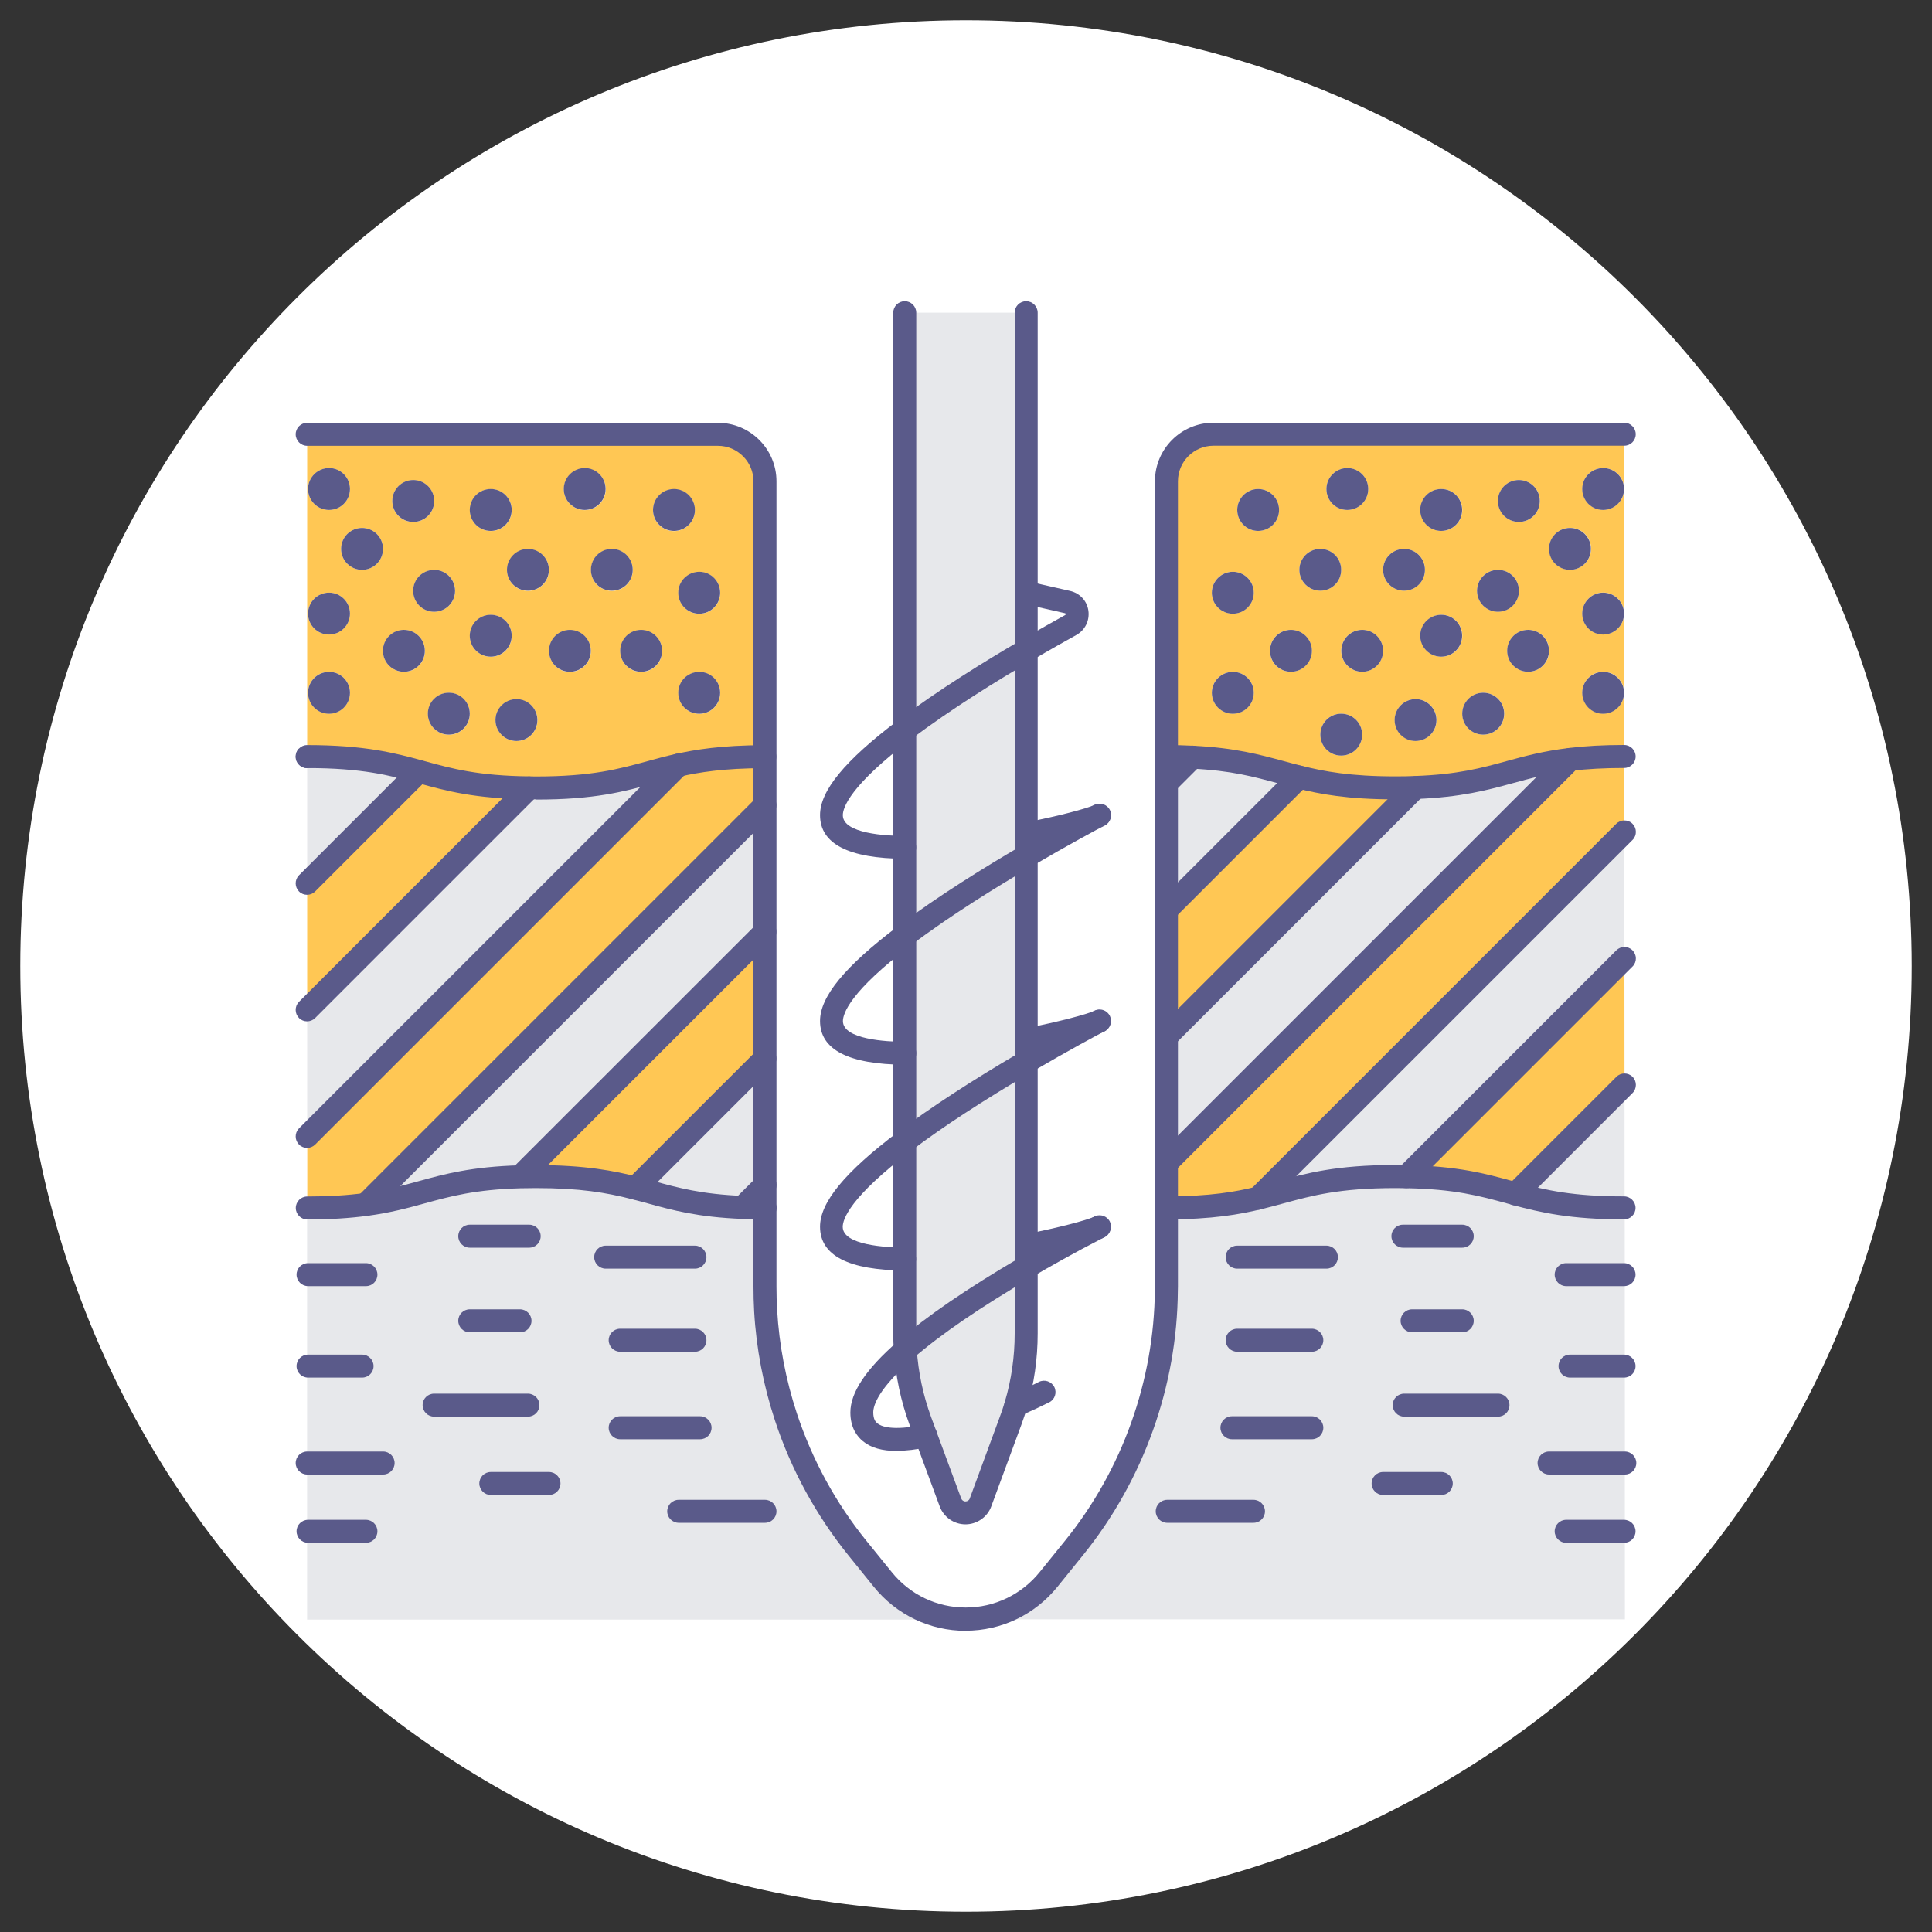 <?xml version="1.0" encoding="UTF-8"?> <!-- Creator: CorelDRAW --> <svg xmlns="http://www.w3.org/2000/svg" xmlns:xlink="http://www.w3.org/1999/xlink" xml:space="preserve" width="20mm" height="20mm" style="shape-rendering:geometricPrecision; text-rendering:geometricPrecision; image-rendering:optimizeQuality; fill-rule:evenodd; clip-rule:evenodd" viewBox="0 0 20 20"><rect x="0" y="0" width="20" height="20" fill="#333333" stroke="none"/> <defs> <style type="text/css"> <![CDATA[ .fil3 {fill:#5A5A8A} .fil1 {fill:#E7E8EB} .fil2 {fill:#FFC754} .fil0 {fill:white} ]]> </style> </defs> <g id="Layer_x0020_1">  <g id="_548733088"> <path id="_542050400" class="fil0" d="M19.79 10c0,-5.407 -4.383,-9.79 -9.79,-9.79 -5.407,0 -9.79,4.383 -9.79,9.79 0,5.407 4.383,9.79 9.79,9.79 5.407,0 9.79,-4.383 9.79,-9.79z"></path> <path id="_542050592" class="fil1" d="M16.82 15.145l0.001 1.618 -6.825 0c0.333,0 0.648,-0.151 0.857,-0.41l0.265 -0.328c0.611,-0.757 0.948,-1.699 0.955,-2.67 0.001,-0.012 0.001,-0.024 0.001,-0.036l0 -0.815 0.001 0c0.439,0 0.716,-0.044 0.95,-0.101 0.398,-0.096 0.674,-0.224 1.419,-0.224 0.039,0 0.077,0.001 0.114,0.001 0.556,0.01 0.834,0.097 1.132,0.178 0.276,0.075 0.571,0.145 1.123,0.145l0.006 -0 0.002 2.641z"></path> <path id="_542050232" class="fil1" d="M16.817 11.231l0.001 1.273 -0.006 0c-0.552,0 -0.847,-0.07 -1.123,-0.145l1.128 -1.128 0.001 0z"></path> <path id="_542050160" class="fil2" d="M16.816 9.922l0.001 1.309 -0.001 0 -1.128 1.128c-0.298,-0.081 -0.576,-0.168 -1.132,-0.178l2.259 -2.259z"></path> <path id="_542049560" class="fil1" d="M16.815 8.613l0.001 1.309 -2.259 2.259c-0.037,-0.001 -0.075,-0.001 -0.114,-0.001 -0.745,0 -1.022,0.128 -1.419,0.224l3.791 -3.791z"></path> <path id="_542049848" class="fil2" d="M16.814 7.832l0.001 0.781 -3.791 3.791c-0.234,0.056 -0.511,0.101 -0.95,0.101l-0.001 -0 0 -0.46 4.182 -4.182c0.154,-0.019 0.335,-0.03 0.557,-0.03l0.002 -0z"></path> <path id="_542049680" class="fil2" d="M12.979 7.171c0,-0.12 -0.097,-0.216 -0.217,-0.216 -0.12,-0 -0.217,0.097 -0.217,0.216 0,0.12 0.097,0.217 0.217,0.217 0.12,-0 0.217,-0.097 0.217,-0.217zm0 -1.036c0,-0.12 -0.097,-0.216 -0.217,-0.216 -0.12,-0 -0.217,0.097 -0.217,0.216 0,0.12 0.097,0.217 0.217,0.217 0.12,-0 0.217,-0.097 0.217,-0.217zm0.262 -0.856c0,-0.12 -0.097,-0.217 -0.217,-0.217 -0.119,0 -0.216,0.097 -0.216,0.217 0,0.12 0.097,0.217 0.216,0.217 0.12,0 0.217,-0.097 0.217,-0.217zm0.339 1.458c0,-0.12 -0.097,-0.217 -0.217,-0.217 -0.12,0 -0.217,0.097 -0.217,0.217 0,0.12 0.097,0.217 0.217,0.217 0.12,-0 0.217,-0.097 0.217,-0.217zm0.304 -0.838c0,-0.12 -0.097,-0.217 -0.216,-0.217 -0.12,0 -0.217,0.097 -0.217,0.217 0,0.12 0.097,0.216 0.217,0.216 0.12,0 0.216,-0.097 0.216,-0.217zm0.217 1.706c0,-0.12 -0.097,-0.217 -0.217,-0.217 -0.12,-0 -0.216,0.097 -0.216,0.217 0,0.12 0.097,0.217 0.216,0.217 0.12,0 0.217,-0.097 0.217,-0.217zm0.063 -2.543c0,-0.12 -0.097,-0.216 -0.217,-0.216 -0.12,-0 -0.216,0.097 -0.216,0.216 0,0.12 0.097,0.217 0.216,0.217 0.12,-0 0.217,-0.097 0.217,-0.217zm0.154 1.675c0,-0.12 -0.097,-0.217 -0.217,-0.217 -0.12,0 -0.217,0.097 -0.217,0.217 0,0.12 0.097,0.217 0.217,0.217 0.12,-0 0.216,-0.097 0.217,-0.217zm0.434 -0.838c0,-0.12 -0.097,-0.217 -0.217,-0.217 -0.12,0 -0.217,0.097 -0.217,0.217 0,0.12 0.097,0.216 0.217,0.216 0.12,0 0.216,-0.097 0.217,-0.217zm0.119 1.554c0,-0.12 -0.097,-0.216 -0.217,-0.216 -0.12,-0 -0.216,0.097 -0.216,0.216 0,0.12 0.097,0.217 0.216,0.217 0.12,-0 0.217,-0.097 0.217,-0.217zm0.267 -0.872c0,-0.12 -0.097,-0.217 -0.217,-0.217 -0.12,0 -0.217,0.097 -0.217,0.217 0,0.12 0.097,0.217 0.217,0.217 0.12,0 0.217,-0.097 0.217,-0.217zm0 -1.302c0,-0.12 -0.097,-0.217 -0.217,-0.217 -0.12,0 -0.217,0.097 -0.217,0.217 0,0.12 0.097,0.217 0.217,0.217 0.12,0 0.217,-0.097 0.217,-0.217zm0.434 2.109c0,-0.12 -0.097,-0.217 -0.217,-0.217 -0.12,0 -0.217,0.097 -0.217,0.217 0,0.12 0.097,0.217 0.217,0.217 0.12,0 0.217,-0.097 0.217,-0.217zm0.152 -1.273c0,-0.12 -0.097,-0.216 -0.217,-0.216 -0.12,-0 -0.217,0.097 -0.217,0.216 0,0.12 0.097,0.217 0.217,0.217 0.12,0 0.217,-0.097 0.217,-0.217zm0.217 -0.929c0,-0.12 -0.097,-0.217 -0.217,-0.217 -0.12,-0 -0.217,0.097 -0.217,0.217 0,0.12 0.097,0.217 0.217,0.217 0.12,0 0.217,-0.097 0.217,-0.217zm0.096 1.551c0,-0.12 -0.097,-0.217 -0.217,-0.217 -0.12,0 -0.217,0.097 -0.217,0.217 0,0.12 0.097,0.217 0.217,0.217 0.12,-0 0.216,-0.097 0.217,-0.217zm0.434 -1.056c0,-0.12 -0.097,-0.217 -0.217,-0.217 -0.12,-0 -0.217,0.097 -0.217,0.217 0,0.12 0.097,0.217 0.217,0.217 0.12,-0 0.217,-0.097 0.217,-0.217zm0.342 1.489c0,-0.12 -0.097,-0.216 -0.217,-0.216 -0.12,-0 -0.216,0.097 -0.216,0.216 0,0.12 0.097,0.217 0.216,0.217 0.12,-0 0.217,-0.097 0.217,-0.217zm0 -0.819c0,-0.12 -0.097,-0.217 -0.217,-0.217 -0.12,0 -0.216,0.097 -0.216,0.217 0,0.12 0.097,0.217 0.216,0.217 0.12,0 0.217,-0.097 0.217,-0.217zm0 -1.29c0,-0.12 -0.097,-0.216 -0.217,-0.216 -0.12,-0 -0.216,0.097 -0.216,0.216 0,0.12 0.097,0.217 0.216,0.217 0.12,-0 0.217,-0.097 0.217,-0.217zm-4.465 2.777c-0.084,-0.004 -0.174,-0.006 -0.274,-0.006l-0.001 -0 0 -1.03 0 -1.31 0 -0.508c0,-0.269 0.218,-0.486 0.487,-0.486l4.252 0 0.002 3.335 -0.002 0c-0.222,0 -0.403,0.011 -0.557,0.03 -0.618,0.074 -0.819,0.262 -1.601,0.291 -0.066,0.002 -0.136,0.004 -0.211,0.004 -0.466,0 -0.749,-0.05 -0.992,-0.112 -0.324,-0.081 -0.579,-0.18 -1.103,-0.206z"></path> <path id="_542050040" class="fil3" d="M16.595 4.845c0.12,0 0.217,0.097 0.217,0.217 0,0.12 -0.097,0.217 -0.217,0.217 -0.12,-0 -0.216,-0.097 -0.216,-0.217 0,-0.12 0.097,-0.216 0.217,-0.217z"></path> <path id="_542049704" class="fil3" d="M16.595 6.135c0.12,0 0.217,0.097 0.217,0.217 0,0.12 -0.097,0.217 -0.217,0.217 -0.12,0 -0.216,-0.097 -0.216,-0.217 0,-0.12 0.097,-0.217 0.217,-0.217z"></path> <path id="_542049656" class="fil3" d="M16.595 6.955c0.12,0 0.217,0.097 0.217,0.217 0,0.12 -0.097,0.217 -0.217,0.217 -0.12,-0 -0.216,-0.097 -0.216,-0.217 0,-0.12 0.097,-0.216 0.217,-0.217z"></path> <path id="_542049992" class="fil3" d="M16.253 5.465c0.12,0 0.216,0.097 0.216,0.217 0,0.12 -0.097,0.217 -0.217,0.217 -0.12,-0 -0.217,-0.097 -0.217,-0.217 0,-0.12 0.097,-0.217 0.217,-0.217z"></path> <path id="_542049536" class="fil1" d="M16.255 7.862l-4.182 4.182 0 -1.311 2.58 -2.58c0.783,-0.029 0.984,-0.217 1.601,-0.291z"></path> <path id="_542049920" class="fil3" d="M15.819 6.52c0.12,0 0.216,0.097 0.216,0.217 0,0.12 -0.097,0.217 -0.216,0.217 -0.12,-0 -0.217,-0.097 -0.217,-0.217 0,-0.12 0.097,-0.217 0.217,-0.217z"></path> <path id="_542049392" class="fil3" d="M15.723 4.969c0.12,0 0.217,0.097 0.217,0.217 0,0.12 -0.097,0.217 -0.217,0.217 -0.12,0 -0.217,-0.097 -0.217,-0.217 0,-0.12 0.097,-0.217 0.217,-0.217z"></path> <path id="_542048984" class="fil3" d="M15.507 5.899c0.12,0 0.217,0.097 0.217,0.217 0,0.12 -0.097,0.217 -0.217,0.217 -0.12,0 -0.217,-0.097 -0.217,-0.217 0,-0.12 0.097,-0.216 0.217,-0.217z"></path> <path id="_542049464" class="fil3" d="M15.354 7.171c0.12,0 0.217,0.097 0.217,0.217 0,0.12 -0.097,0.217 -0.217,0.217 -0.12,0 -0.217,-0.097 -0.217,-0.217 0,-0.12 0.097,-0.217 0.217,-0.217z"></path> <path id="_542048888" class="fil3" d="M14.92 5.062c0.12,0 0.216,0.097 0.216,0.217 0,0.12 -0.097,0.217 -0.217,0.217 -0.12,0 -0.217,-0.097 -0.217,-0.217 0,-0.12 0.097,-0.217 0.217,-0.217z"></path> <path id="_542049296" class="fil3" d="M14.92 6.364c0.12,0 0.216,0.097 0.216,0.217 0,0.12 -0.097,0.217 -0.217,0.217 -0.12,0 -0.217,-0.097 -0.217,-0.217 0,-0.12 0.097,-0.217 0.217,-0.217z"></path> <path id="_542049152" class="fil3" d="M14.653 7.237c0.12,0 0.217,0.097 0.217,0.217 0,0.12 -0.097,0.217 -0.217,0.217 -0.12,-0 -0.216,-0.097 -0.216,-0.217 0,-0.12 0.097,-0.216 0.217,-0.217z"></path> <path id="_542049416" class="fil3" d="M14.535 5.682c0.12,0 0.216,0.097 0.216,0.217 0,0.12 -0.097,0.216 -0.216,0.216 -0.12,0 -0.217,-0.097 -0.217,-0.216 0,-0.12 0.097,-0.217 0.217,-0.217z"></path> <path id="_542049056" class="fil2" d="M14.653 8.153l-2.58 2.58 0 -1.31 1.378 -1.378 0 -0.001c0.243,0.061 0.526,0.112 0.992,0.112 0.075,0 0.145,-0.001 0.211,-0.004z"></path> <path id="_542048960" class="fil3" d="M14.102 6.52c0.12,0 0.216,0.097 0.216,0.217 0,0.12 -0.097,0.217 -0.216,0.217 -0.12,-0 -0.217,-0.097 -0.217,-0.217 0,-0.12 0.097,-0.217 0.217,-0.217z"></path> <path id="_542049248" class="fil3" d="M13.947 4.845c0.12,0 0.217,0.097 0.217,0.217 0,0.12 -0.097,0.217 -0.217,0.217 -0.12,-0 -0.216,-0.097 -0.216,-0.217 0,-0.12 0.097,-0.216 0.216,-0.217z"></path> <path id="_542048456" class="fil3" d="M13.884 7.388c0.12,0 0.217,0.097 0.217,0.217 0,0.12 -0.097,0.217 -0.217,0.217 -0.12,0 -0.216,-0.097 -0.216,-0.217 0,-0.12 0.097,-0.217 0.216,-0.217z"></path> <path id="_542048264" class="fil3" d="M13.668 5.682c0.12,0 0.216,0.097 0.216,0.217 0,0.12 -0.097,0.216 -0.216,0.216 -0.12,0 -0.217,-0.097 -0.217,-0.216 0,-0.12 0.097,-0.217 0.217,-0.217z"></path> <path id="_542048216" class="fil3" d="M13.364 6.52c0.12,0 0.217,0.097 0.217,0.217 0,0.12 -0.097,0.217 -0.217,0.217 -0.12,-0 -0.217,-0.097 -0.217,-0.217 0,-0.12 0.097,-0.217 0.217,-0.217z"></path> <path id="_542048480" class="fil1" d="M13.451 8.045l0 0.001 -1.378 1.378 0 -1.311 0.274 -0.274c0.525,0.026 0.78,0.126 1.103,0.206z"></path> <path id="_542048096" class="fil3" d="M13.024 5.062c0.12,0 0.217,0.097 0.217,0.217 0,0.12 -0.097,0.217 -0.217,0.217 -0.119,0 -0.216,-0.097 -0.216,-0.217 0,-0.12 0.097,-0.217 0.216,-0.217z"></path> <path id="_542048024" class="fil3" d="M12.762 5.919c0.12,0 0.217,0.097 0.217,0.217 0,0.12 -0.097,0.217 -0.217,0.217 -0.12,-0 -0.217,-0.097 -0.217,-0.217 0,-0.12 0.097,-0.216 0.217,-0.217z"></path> <path id="_542048360" class="fil3" d="M12.762 6.955c0.12,0 0.217,0.097 0.217,0.217 0,0.12 -0.097,0.217 -0.217,0.217 -0.12,-0 -0.217,-0.097 -0.217,-0.217 0,-0.12 0.097,-0.216 0.217,-0.217z"></path> <path id="_542048552" class="fil1" d="M10.518 14.546c-0.017,0.055 -0.035,0.11 -0.055,0.165l-0.31 0.841c-0.024,0.066 -0.087,0.109 -0.157,0.109 -0.069,0 -0.132,-0.043 -0.156,-0.109l-0.254 -0.687 -0.057 -0.154c-0.087,-0.237 -0.14,-0.485 -0.155,-0.737 0.349,-0.304 0.841,-0.617 1.251,-0.857l0 0.687c0,0.251 -0.036,0.501 -0.107,0.742z"></path> <path id="_542048624" class="fil1" d="M10.624 12.895l0 0.222c-0.41,0.24 -0.902,0.552 -1.251,0.857 -0.004,-0.056 -0.006,-0.113 -0.006,-0.17l0 -0.771 0 -1.219c0.39,-0.295 0.866,-0.591 1.257,-0.821l0 1.901z"></path> <path id="_542048144" class="fil1" d="M10.624 10.765l0 0.229c-0.392,0.23 -0.867,0.526 -1.257,0.821l0 -0.911 0 -1.219c0.39,-0.295 0.866,-0.591 1.257,-0.821l0 1.902z"></path> <path id="_542048072" class="fil1" d="M10.624 8.634l0 0.23c-0.392,0.229 -0.867,0.525 -1.257,0.821l0 -0.912 0 -1.219c0.39,-0.295 0.866,-0.592 1.257,-0.821l0 1.901z"></path> <path id="_542047928" class="fil1" d="M10.624 6.135l0 0.597c-0.392,0.229 -0.867,0.525 -1.257,0.821l0 -4.316 1.149 0 0.108 0 0 2.898z"></path> <path id="_542047352" class="fil1" d="M6.575 12.3c0.316,0.082 0.577,0.179 1.111,0.2 0.072,0.003 0.149,0.005 0.231,0.005l0.001 -0 0 0.815c0,0.084 0.002,0.168 0.007,0.252 0.022,0.376 0.093,0.746 0.21,1.1 0.161,0.488 0.411,0.948 0.738,1.355l0.265 0.328c0.209,0.259 0.524,0.411 0.857,0.411l-6.816 -0 0 -1.618 0 -2.641c0.247,0 0.443,-0.014 0.608,-0.037 0.589,-0.08 0.797,-0.264 1.595,-0.286 0.052,-0.001 0.107,-0.002 0.165,-0.002 0.488,0 0.775,0.055 1.027,0.12z"></path> <path id="_542047880" class="fil1" d="M7.919 10.957l0 1.311 -0.233 0.232c-0.534,-0.021 -0.794,-0.118 -1.111,-0.2l1.343 -1.343z"></path> <path id="_542047832" class="fil2" d="M7.919 9.647l0 1.31 -1.343 1.343c-0.252,-0.065 -0.539,-0.12 -1.027,-0.12 -0.058,0 -0.113,0.001 -0.165,0.002l2.535 -2.535z"></path> <path id="_542047472" class="fil1" d="M7.919 8.336l0 1.311 -2.535 2.534c-0.798,0.023 -1.006,0.207 -1.595,0.286l4.131 -4.131z"></path> <path id="_542047376" class="fil2" d="M7.919 7.832l0 0.504 -4.13 4.131c-0.166,0.023 -0.361,0.037 -0.608,0.037l0 -0.74 3.845 -3.845c0.222,-0.049 0.489,-0.087 0.892,-0.087l0.001 -0z"></path> <path id="_542047808" class="fil2" d="M3.623 7.171c0,-0.12 -0.097,-0.216 -0.217,-0.216 -0.12,-0 -0.217,0.097 -0.217,0.216 0,0.12 0.097,0.217 0.217,0.217 0.12,-0 0.217,-0.097 0.217,-0.217zm0 -0.819c0,-0.12 -0.097,-0.217 -0.217,-0.217 -0.12,0 -0.217,0.097 -0.217,0.217 0,0.12 0.097,0.217 0.217,0.217 0.12,0 0.217,-0.097 0.217,-0.217zm0 -1.29c0,-0.12 -0.097,-0.216 -0.217,-0.216 -0.12,-0 -0.217,0.097 -0.217,0.216 0,0.12 0.097,0.217 0.217,0.217 0.12,-0 0.217,-0.097 0.217,-0.217zm0.342 0.62c0,-0.12 -0.097,-0.217 -0.217,-0.217 -0.12,-0 -0.217,0.097 -0.217,0.217 0,0.12 0.097,0.217 0.217,0.217 0.12,-0 0.217,-0.097 0.217,-0.217zm0.434 1.056c0,-0.12 -0.097,-0.217 -0.217,-0.217 -0.12,0 -0.217,0.097 -0.217,0.217 0,0.12 0.097,0.217 0.217,0.217 0.12,-0 0.217,-0.097 0.217,-0.217zm0.096 -1.551c0,-0.12 -0.097,-0.217 -0.217,-0.217 -0.12,-0 -0.217,0.097 -0.217,0.217 0,0.12 0.097,0.217 0.217,0.217 0.12,0 0.217,-0.097 0.217,-0.217zm0.217 0.929c0,-0.12 -0.097,-0.216 -0.217,-0.216 -0.12,-0 -0.217,0.097 -0.217,0.216 0,0.12 0.097,0.217 0.217,0.217 0.12,0 0.217,-0.097 0.217,-0.217zm0.152 1.273c0,-0.12 -0.097,-0.217 -0.217,-0.217 -0.12,0 -0.217,0.097 -0.217,0.217 0,0.12 0.097,0.217 0.217,0.217 0.12,0 0.217,-0.097 0.217,-0.217zm0.434 -0.807c0,-0.12 -0.097,-0.217 -0.217,-0.217 -0.12,0 -0.217,0.097 -0.217,0.217 0,0.12 0.097,0.217 0.217,0.217 0.12,0 0.217,-0.097 0.217,-0.217zm0 -1.302c0,-0.12 -0.097,-0.217 -0.217,-0.217 -0.12,0 -0.217,0.097 -0.217,0.217 0,0.12 0.097,0.217 0.217,0.217 0.12,0 0.217,-0.097 0.217,-0.217zm0.266 2.175c0,-0.12 -0.097,-0.216 -0.217,-0.216 -0.12,-0 -0.217,0.097 -0.217,0.216 0,0.12 0.097,0.217 0.217,0.217 0.119,-0 0.217,-0.097 0.217,-0.217zm0.119 -1.554c0,-0.12 -0.097,-0.217 -0.217,-0.217 -0.12,0 -0.217,0.097 -0.217,0.217 0,0.12 0.097,0.216 0.217,0.216 0.12,0 0.217,-0.097 0.217,-0.217zm0.434 0.838c0,-0.12 -0.097,-0.217 -0.217,-0.217 -0.12,0 -0.216,0.097 -0.216,0.217 0,0.12 0.097,0.217 0.216,0.217 0.12,-0 0.217,-0.097 0.217,-0.217zm0.154 -1.675c0,-0.12 -0.097,-0.216 -0.217,-0.216 -0.12,-0 -0.217,0.097 -0.217,0.216 0,0.12 0.097,0.217 0.217,0.217 0.12,-0 0.216,-0.097 0.217,-0.217zm0.28 0.837c0,-0.12 -0.097,-0.217 -0.217,-0.217 -0.12,0 -0.216,0.097 -0.216,0.217 0,0.12 0.097,0.216 0.216,0.216 0.12,0 0.217,-0.097 0.217,-0.217zm0.304 0.838c0,-0.12 -0.097,-0.217 -0.217,-0.217 -0.12,0 -0.217,0.097 -0.217,0.217 0,0.12 0.097,0.217 0.217,0.217 0.12,-0 0.217,-0.097 0.217,-0.217zm0.339 -1.458c0,-0.12 -0.097,-0.217 -0.217,-0.217 -0.12,0 -0.217,0.097 -0.217,0.217 0,0.12 0.097,0.217 0.217,0.217 0.12,0 0.217,-0.097 0.217,-0.217zm0.262 1.892c0,-0.12 -0.097,-0.216 -0.217,-0.216 -0.12,-0 -0.217,0.097 -0.217,0.216 0,0.12 0.097,0.217 0.217,0.217 0.12,-0 0.217,-0.097 0.217,-0.217zm0 -1.036c0,-0.12 -0.097,-0.216 -0.217,-0.216 -0.12,-0 -0.217,0.097 -0.217,0.216 0,0.12 0.097,0.217 0.217,0.217 0.12,-0 0.217,-0.097 0.217,-0.217zm0.463 0.89l0 0.806 -0.001 0c-0.404,0 -0.67,0.038 -0.892,0.087 -0.43,0.096 -0.696,0.237 -1.477,0.237 -0.024,0 -0.048,0 -0.071,-0.001 -0.563,-0.006 -0.847,-0.089 -1.141,-0.17 -0.287,-0.078 -0.583,-0.154 -1.156,-0.154 -0.001,-0 -0.001,0 -0.001,0l0 -3.335 4.252 0c0.269,0 0.487,0.218 0.487,0.486l0 0.732 0 1.311z"></path> <path id="_542047592" class="fil3" d="M7.239 5.919c0.12,0 0.216,0.097 0.216,0.217 0,0.12 -0.097,0.217 -0.217,0.217 -0.12,-0 -0.217,-0.097 -0.217,-0.217 0,-0.12 0.097,-0.216 0.217,-0.217z"></path> <path id="_542047448" class="fil3" d="M7.239 6.955c0.12,0 0.216,0.097 0.216,0.217 0,0.12 -0.097,0.217 -0.217,0.217 -0.12,-0 -0.217,-0.097 -0.217,-0.217 0,-0.12 0.097,-0.216 0.217,-0.217z"></path> <path id="_542047736" class="fil3" d="M6.977 5.062c0.12,0 0.217,0.097 0.217,0.217 0,0.12 -0.097,0.217 -0.217,0.217 -0.12,0 -0.217,-0.097 -0.217,-0.217 0,-0.12 0.097,-0.217 0.217,-0.217z"></path> <path id="_542046992" class="fil1" d="M7.025 7.919l-3.845 3.845 0 -1.311 2.298 -2.298c0.023,0.001 0.046,0.001 0.071,0.001 0.781,0 1.047,-0.141 1.477,-0.237z"></path> <path id="_542046728" class="fil3" d="M6.637 6.52c0.12,0 0.217,0.097 0.217,0.217 0,0.12 -0.097,0.217 -0.217,0.217 -0.12,-0 -0.217,-0.097 -0.217,-0.217 0,-0.12 0.097,-0.217 0.217,-0.217z"></path> <path id="_542046656" class="fil3" d="M6.333 5.682c0.12,0 0.217,0.097 0.217,0.217 0,0.12 -0.097,0.216 -0.217,0.216 -0.12,0 -0.216,-0.097 -0.216,-0.216 0,-0.12 0.097,-0.217 0.216,-0.217z"></path> <path id="_542046824" class="fil3" d="M6.053 4.845c0.12,0 0.216,0.097 0.216,0.217 0,0.12 -0.097,0.217 -0.216,0.217 -0.12,-0 -0.217,-0.097 -0.217,-0.217 0,-0.12 0.097,-0.216 0.217,-0.217z"></path> <path id="_542046920" class="fil3" d="M5.899 6.52c0.12,0 0.217,0.097 0.217,0.217 0,0.12 -0.097,0.217 -0.217,0.217 -0.12,-0 -0.216,-0.097 -0.216,-0.217 0,-0.12 0.097,-0.217 0.217,-0.217z"></path> <path id="_542046536" class="fil3" d="M5.465 5.682c0.12,0 0.217,0.097 0.217,0.217 0,0.12 -0.097,0.216 -0.217,0.216 -0.12,0 -0.217,-0.097 -0.217,-0.216 0,-0.12 0.097,-0.217 0.217,-0.217z"></path> <path id="_542046800" class="fil3" d="M5.347 7.237c0.119,0 0.216,0.097 0.216,0.217 0,0.12 -0.097,0.217 -0.217,0.217 -0.12,-0 -0.217,-0.097 -0.217,-0.217 0,-0.12 0.097,-0.216 0.217,-0.217z"></path> <path id="_542047136" class="fil2" d="M5.478 8.156l-2.298 2.298 0 -1.31 1.157 -1.157 0 -0.001c0.294,0.081 0.578,0.164 1.141,0.17z"></path> <path id="_542047088" class="fil3" d="M5.08 5.062c0.12,0 0.217,0.097 0.217,0.217 0,0.12 -0.097,0.217 -0.217,0.217 -0.12,0 -0.217,-0.097 -0.217,-0.217 0,-0.12 0.097,-0.217 0.217,-0.217z"></path> <path id="_542046488" class="fil3" d="M5.08 6.364c0.12,0 0.217,0.097 0.217,0.217 0,0.12 -0.097,0.217 -0.217,0.217 -0.12,0 -0.217,-0.097 -0.217,-0.217 0,-0.12 0.097,-0.217 0.217,-0.217z"></path> <path id="_542047064" class="fil3" d="M4.647 7.171c0.12,0 0.216,0.097 0.216,0.217 0,0.12 -0.097,0.217 -0.217,0.217 -0.12,0 -0.217,-0.097 -0.217,-0.217 0,-0.12 0.097,-0.217 0.217,-0.217z"></path> <path id="_542045960" class="fil3" d="M4.494 5.899c0.12,0 0.217,0.097 0.217,0.217 0,0.12 -0.097,0.217 -0.217,0.217 -0.12,0 -0.217,-0.097 -0.217,-0.217 0,-0.12 0.097,-0.216 0.217,-0.217z"></path> <path id="_542045912" class="fil3" d="M4.278 4.969c0.12,0 0.217,0.097 0.217,0.217 0,0.12 -0.097,0.217 -0.217,0.217 -0.12,0 -0.217,-0.097 -0.217,-0.217 0,-0.12 0.097,-0.217 0.217,-0.217z"></path> <path id="_542045792" class="fil3" d="M4.181 6.52c0.12,0 0.217,0.097 0.217,0.217 0,0.12 -0.097,0.217 -0.217,0.217 -0.12,-0 -0.217,-0.097 -0.217,-0.217 0,-0.12 0.097,-0.217 0.217,-0.217z"></path> <path id="_542045720" class="fil1" d="M4.337 7.986l0 0.001 -1.157 1.157 0 -1.311 0.001 -0.001c0.573,0 0.869,0.077 1.156,0.154z"></path> <path id="_542046344" class="fil3" d="M3.748 5.465c0.12,0 0.217,0.097 0.217,0.217 0,0.12 -0.097,0.217 -0.217,0.217 -0.12,-0 -0.217,-0.097 -0.217,-0.217 0,-0.12 0.097,-0.217 0.217,-0.217z"></path> <path id="_542045648" class="fil3" d="M3.406 4.845c0.12,0 0.217,0.097 0.217,0.217 0,0.12 -0.097,0.217 -0.217,0.217 -0.12,-0 -0.217,-0.097 -0.217,-0.217 0,-0.12 0.097,-0.216 0.217,-0.217z"></path> <path id="_542045984" class="fil3" d="M3.406 6.135c0.12,0 0.217,0.097 0.217,0.217 0,0.12 -0.097,0.217 -0.217,0.217 -0.12,0 -0.217,-0.097 -0.217,-0.217 0,-0.12 0.097,-0.217 0.217,-0.217z"></path> <path id="_542046128" class="fil3" d="M3.406 6.955c0.12,0 0.217,0.097 0.217,0.217 0,0.12 -0.097,0.217 -0.217,0.217 -0.12,-0 -0.217,-0.097 -0.217,-0.217 0,-0.12 0.097,-0.216 0.217,-0.217z"></path> <path id="_542045696" class="fil3" d="M9.995 15.78c-0.12,0 -0.227,-0.075 -0.268,-0.188l-0.311 -0.841c-0.091,-0.247 -0.145,-0.506 -0.163,-0.77 -0.004,-0.056 -0.006,-0.115 -0.006,-0.177l0 -10.567c0,-0.066 0.053,-0.119 0.119,-0.119 0.065,-0 0.119,0.053 0.119,0.119l0 10.567c0,0.057 0.002,0.11 0.005,0.161 0.016,0.242 0.066,0.479 0.149,0.705l0.311 0.841c0.007,0.019 0.024,0.032 0.044,0.032 0.02,-0 0.039,-0.012 0.045,-0.031l0.31 -0.842c0.02,-0.052 0.037,-0.105 0.053,-0.158 0.068,-0.23 0.102,-0.468 0.102,-0.708l0 -10.567c0,-0.066 0.053,-0.119 0.119,-0.119 0.065,-0 0.119,0.053 0.119,0.119l0 10.567c0,0.262 -0.037,0.523 -0.112,0.775 -0.018,0.058 -0.037,0.116 -0.058,0.173l-0.31 0.841c-0.04,0.111 -0.148,0.187 -0.268,0.187z"></path> <path id="_542046320" class="fil3" d="M10.624 8.752c-0.056,0 -0.106,-0.04 -0.116,-0.096 -0.012,-0.064 0.03,-0.127 0.094,-0.139 0.364,-0.07 0.645,-0.147 0.726,-0.183 0.06,-0.027 0.13,-0 0.157,0.06 0.027,0.06 0,0.13 -0.06,0.157 -0.113,0.05 -0.432,0.133 -0.778,0.199 -0.008,0.001 -0.015,0.002 -0.022,0.002z"></path> <path id="_542045432" class="fil3" d="M9.367 8.89c0,0 -0.001,0 -0.001,0 -0.582,-0.003 -0.877,-0.155 -0.877,-0.452 0,-0.253 0.256,-0.564 0.806,-0.98 0.415,-0.314 0.919,-0.624 1.269,-0.828 0.2,-0.117 0.363,-0.208 0.464,-0.264 0.003,-0.002 0.005,-0.006 0.005,-0.011 -0.001,-0.003 -0.004,-0.006 -0.008,-0.007l-0.427 -0.097c-0.064,-0.014 -0.104,-0.078 -0.09,-0.142 0.014,-0.064 0.078,-0.104 0.142,-0.089l0.427 0.097c0.101,0.023 0.176,0.103 0.19,0.205 0.014,0.103 -0.035,0.201 -0.124,0.251 -0.101,0.056 -0.262,0.146 -0.46,0.262 -0.345,0.201 -0.84,0.506 -1.245,0.813 -0.643,0.486 -0.713,0.715 -0.713,0.791 0,0.191 0.449,0.214 0.641,0.215 0.066,0 0.119,0.054 0.118,0.119 -0.001,0.065 -0.053,0.118 -0.119,0.118z"></path> <path id="_542045360" class="fil3" d="M10.624 10.883c-0.056,0 -0.106,-0.039 -0.116,-0.096 -0.012,-0.064 0.029,-0.127 0.094,-0.139 0.367,-0.072 0.647,-0.148 0.725,-0.183 0.06,-0.027 0.13,-0.001 0.157,0.059 0.027,0.06 0.001,0.13 -0.059,0.157 -0.111,0.051 -0.424,0.131 -0.778,0.2 -0.008,0.002 -0.015,0.002 -0.022,0.002z"></path> <path id="_542045192" class="fil3" d="M9.367 11.022c0,0 -0.001,0 -0.001,0 -0.583,-0.004 -0.877,-0.156 -0.877,-0.453 0,-0.252 0.256,-0.564 0.806,-0.98 0.415,-0.314 0.919,-0.624 1.269,-0.828 0.441,-0.259 0.754,-0.422 0.757,-0.424l0.01 -0.005c0.059,-0.029 0.13,-0.005 0.159,0.054 0.029,0.059 0.005,0.13 -0.053,0.159l-0.008 0.004c-0.061,0.031 -0.367,0.195 -0.745,0.417 -0.345,0.202 -0.84,0.506 -1.245,0.813 -0.643,0.486 -0.713,0.715 -0.713,0.791 0,0.19 0.449,0.214 0.641,0.215 0.066,0 0.119,0.054 0.118,0.119 -0.001,0.065 -0.053,0.118 -0.119,0.118z"></path> <path id="_542045600" class="fil3" d="M10.624 13.014c-0.056,0 -0.106,-0.039 -0.116,-0.096 -0.012,-0.064 0.03,-0.127 0.094,-0.139 0.365,-0.071 0.645,-0.147 0.725,-0.183 0.06,-0.027 0.13,-0.001 0.157,0.059 0.027,0.06 0.001,0.13 -0.059,0.157 -0.112,0.051 -0.432,0.133 -0.778,0.2 -0.008,0.001 -0.015,0.002 -0.022,0.002z"></path> <path id="_542045456" class="fil3" d="M9.367 13.152c0,0 -0.001,0 -0.001,0 -0.582,-0.003 -0.877,-0.155 -0.877,-0.453 0,-0.253 0.256,-0.564 0.806,-0.98 0.332,-0.25 0.758,-0.529 1.269,-0.828 0.377,-0.222 0.674,-0.38 0.756,-0.423 0.002,-0.001 0.004,-0.002 0.006,-0.003 0.051,-0.029 0.116,-0.015 0.152,0.033 0.039,0.052 0.028,0.127 -0.024,0.166 -0.008,0.006 -0.018,0.012 -0.029,0.016 -0.066,0.035 -0.368,0.196 -0.743,0.416 -0.502,0.295 -0.922,0.568 -1.245,0.813 -0.643,0.486 -0.713,0.715 -0.713,0.791 0,0.191 0.449,0.214 0.641,0.215 0.066,0 0.119,0.054 0.118,0.119 -0.001,0.065 -0.053,0.118 -0.119,0.118z"></path> <path id="_542045144" class="fil3" d="M10.516 14.665c-0.065,0 -0.119,-0.053 -0.119,-0.119 0,-0.048 0.028,-0.088 0.068,-0.107 0.002,-0.001 0.003,-0.002 0.005,-0.002l0 0c0.126,-0.054 0.23,-0.103 0.284,-0.131 0.058,-0.03 0.13,-0.006 0.16,0.052 0.029,0.059 0.006,0.13 -0.053,0.159 -0.057,0.029 -0.164,0.08 -0.294,0.136 -0.016,0.007 -0.033,0.011 -0.051,0.011z"></path> <path id="_542045048" class="fil3" d="M9.283 15.02c-0.152,0 -0.268,-0.033 -0.349,-0.1 -0.06,-0.048 -0.131,-0.139 -0.131,-0.298 0,-0.206 0.16,-0.447 0.489,-0.734 0.001,-0.001 0.002,-0.002 0.003,-0.003 0.295,-0.258 0.723,-0.55 1.269,-0.87 0.17,-0.1 0.439,-0.252 0.75,-0.413l0.007 -0.004c0.002,-0.001 0.004,-0.002 0.005,-0.003 0.051,-0.028 0.116,-0.015 0.152,0.033 0.039,0.052 0.028,0.127 -0.024,0.166 -0.008,0.006 -0.018,0.012 -0.029,0.017l-0.003 0.002c-0.307,0.158 -0.571,0.308 -0.739,0.407 -0.533,0.311 -0.947,0.595 -1.231,0.842 -0.001,0.001 -0.002,0.002 -0.002,0.002 -0.356,0.311 -0.41,0.483 -0.41,0.557 0,0.071 0.024,0.099 0.043,0.114 0.033,0.027 0.146,0.083 0.478,0.013 0.065,-0.013 0.127,0.028 0.141,0.092 0.013,0.064 -0.028,0.127 -0.092,0.14 -0.123,0.026 -0.232,0.039 -0.326,0.039z"></path> <path id="_542045096" class="fil3" d="M9.996 16.882c-0.37,0 -0.716,-0.166 -0.95,-0.455l-0.265 -0.328c-0.335,-0.417 -0.591,-0.885 -0.758,-1.392 -0.121,-0.366 -0.194,-0.747 -0.216,-1.13 -0.005,-0.086 -0.007,-0.173 -0.007,-0.259l0 -8.335c0,-0.203 -0.166,-0.368 -0.368,-0.368l-4.252 -0c-0.065,0 -0.119,-0.053 -0.119,-0.119 0,-0.066 0.053,-0.119 0.119,-0.119l4.252 0c0.334,0 0.606,0.272 0.606,0.605l0 8.335c0,0.081 0.002,0.164 0.007,0.245 0.021,0.363 0.09,0.723 0.204,1.069 0.159,0.48 0.4,0.923 0.718,1.317l0.265 0.327c0.188,0.233 0.467,0.366 0.765,0.366 0.298,0 0.577,-0.134 0.765,-0.366l0.265 -0.328c0.592,-0.733 0.921,-1.655 0.928,-2.596 0.001,-0.015 0.001,-0.025 0.001,-0.035l0 -8.335c0,-0.334 0.272,-0.605 0.606,-0.605l4.252 0c0.065,0 0.119,0.053 0.119,0.119 0,0.066 -0.053,0.119 -0.119,0.119l-4.252 -0c-0.203,0 -0.368,0.165 -0.368,0.368l0 8.335c0,0.014 0,0.029 -0.001,0.043 -0.007,0.989 -0.355,1.963 -0.981,2.738l-0.265 0.328c-0.234,0.289 -0.58,0.455 -0.95,0.455z"></path> <path id="_542044952" class="fil3" d="M14.443 8.275c-0.495,0 -0.783,-0.055 -1.021,-0.115 -0.067,-0.017 -0.131,-0.034 -0.195,-0.052 -0.247,-0.067 -0.48,-0.131 -0.885,-0.151 -0.085,-0.004 -0.175,-0.006 -0.268,-0.006 -0.065,0 -0.119,-0.053 -0.119,-0.119 0,-0.066 0.053,-0.119 0.119,-0.119 0.096,0 0.191,0.002 0.28,0.007 0.431,0.021 0.688,0.092 0.936,0.159 0.063,0.017 0.125,0.034 0.191,0.05 0.224,0.056 0.495,0.108 0.964,0.108 0.073,-0 0.142,-0.001 0.206,-0.004 0.441,-0.016 0.686,-0.083 0.945,-0.154 0.186,-0.051 0.379,-0.104 0.646,-0.136 0.17,-0.021 0.357,-0.031 0.571,-0.031 0.065,0 0.119,0.053 0.119,0.119 0,0.065 -0.053,0.119 -0.119,0.119 -0.205,0 -0.382,0.01 -0.543,0.029 -0.25,0.03 -0.425,0.078 -0.612,0.129 -0.26,0.071 -0.53,0.145 -0.999,0.163 -0.067,0.002 -0.139,0.004 -0.215,0.004z"></path> <path id="_542045000" class="fil3" d="M5.548 8.275c-0.025,0 -0.049,0 -0.074,-0.001 -0.559,-0.006 -0.856,-0.087 -1.142,-0.166l-0.027 -0.007c-0.272,-0.074 -0.554,-0.15 -1.124,-0.15 -0.065,0 -0.119,-0.053 -0.119,-0.119 0,-0.066 0.052,-0.119 0.117,-0.119 0.603,0 0.914,0.084 1.188,0.158l0.029 0.008c0.284,0.078 0.553,0.152 1.083,0.158 0.024,0.001 0.046,0 0.07,0.001 0.576,-0 0.856,-0.077 1.152,-0.158 0.094,-0.026 0.192,-0.053 0.298,-0.076 0.19,-0.042 0.465,-0.09 0.918,-0.09 0.065,0 0.119,0.053 0.119,0.119 0,0.065 -0.053,0.119 -0.119,0.119 -0.43,0 -0.689,0.045 -0.867,0.085 -0.101,0.022 -0.192,0.047 -0.287,0.074 -0.298,0.082 -0.608,0.167 -1.215,0.166z"></path> <path id="_542045576" class="fil3" d="M16.812 12.623c-0.555,0 -0.863,-0.071 -1.154,-0.149l-0.06 -0.017c-0.278,-0.076 -0.539,-0.148 -1.043,-0.157 -0.036,-0.001 -0.073,-0.001 -0.112,-0.001 -0.577,0 -0.857,0.077 -1.155,0.158 -0.077,0.021 -0.154,0.042 -0.237,0.062 -0.214,0.051 -0.498,0.104 -0.978,0.104 -0.065,0 -0.119,-0.053 -0.119,-0.119 0,-0.066 0.053,-0.119 0.119,-0.119 0.455,-0 0.722,-0.049 0.922,-0.098 0.08,-0.019 0.155,-0.04 0.23,-0.06 0.299,-0.082 0.609,-0.167 1.217,-0.167 0.04,-0 0.078,0.001 0.116,0.001 0.534,0.01 0.822,0.089 1.102,0.166l0.06 0.017c0.285,0.077 0.565,0.141 1.092,0.141 0.065,-0 0.119,0.053 0.119,0.119 0,0.065 -0.053,0.119 -0.119,0.119z"></path> <path id="_542044160" class="fil3" d="M7.918 12.623c-0.079,0 -0.159,-0.002 -0.236,-0.005 -0.459,-0.018 -0.724,-0.091 -0.982,-0.162 -0.051,-0.014 -0.102,-0.028 -0.154,-0.041 -0.271,-0.07 -0.545,-0.116 -0.997,-0.116 -0.056,0 -0.111,0.001 -0.162,0.002 -0.47,0.013 -0.723,0.083 -0.99,0.156 -0.174,0.048 -0.353,0.097 -0.592,0.129 -0.187,0.025 -0.392,0.038 -0.624,0.038 -0.065,0 -0.119,-0.053 -0.119,-0.119 0,-0.066 0.053,-0.119 0.119,-0.119l0.001 -0c0.222,0 0.416,-0.012 0.592,-0.036 0.224,-0.03 0.387,-0.075 0.561,-0.123 0.269,-0.074 0.548,-0.15 1.047,-0.164 0.054,-0.001 0.11,-0.002 0.169,-0.002 0.506,-0 0.807,0.059 1.057,0.123 0.053,0.014 0.105,0.028 0.157,0.042 0.256,0.07 0.497,0.137 0.928,0.154 0.075,0.003 0.151,0.005 0.227,0.005 0.065,-0 0.119,0.053 0.119,0.119 0,0.065 -0.053,0.119 -0.119,0.119z"></path> <path id="_542044808" class="fil3" d="M3.179 7.952c-0.03,0 -0.06,-0.011 -0.084,-0.035 -0.046,-0.046 -0.047,-0.12 -0.001,-0.167l0.087 0.081 0.083 0.085 -0.001 0.001c-0.023,0.023 -0.053,0.034 -0.084,0.034z"></path> <path id="_542044568" class="fil3" d="M3.179 9.263c-0.03,0 -0.06,-0.011 -0.083,-0.034 -0.046,-0.046 -0.047,-0.12 -0.002,-0.167l1.159 -1.159c0.046,-0.046 0.121,-0.046 0.167,0 0.047,0.046 0.047,0.121 0,0.168l-1.157 1.157c-0.023,0.023 -0.053,0.035 -0.084,0.035z"></path> <path id="_542044544" class="fil3" d="M3.179 10.573c-0.03,0 -0.06,-0.011 -0.083,-0.034 -0.046,-0.046 -0.047,-0.12 -0.002,-0.167l2.3 -2.3c0.046,-0.046 0.121,-0.046 0.167,0 0.047,0.046 0.047,0.121 0,0.168l-2.298 2.298c-0.023,0.023 -0.053,0.035 -0.084,0.035z"></path> <path id="_542044400" class="fil3" d="M3.179 11.883c-0.03,0 -0.06,-0.011 -0.083,-0.034 -0.046,-0.046 -0.047,-0.12 -0.002,-0.167l3.847 -3.847c0.046,-0.046 0.121,-0.046 0.167,0 0.047,0.046 0.047,0.121 0,0.168l-3.845 3.845c-0.023,0.023 -0.053,0.035 -0.084,0.035z"></path> <path id="_542044376" class="fil3" d="M3.788 12.586c-0.03,0 -0.061,-0.011 -0.084,-0.035 -0.047,-0.046 -0.047,-0.121 0,-0.168l4.131 -4.131c0.046,-0.046 0.121,-0.046 0.167,0 0.047,0.046 0.047,0.121 0,0.168l-4.131 4.131c-0.023,0.023 -0.053,0.035 -0.084,0.035z"></path> <path id="_542044496" class="fil3" d="M5.467 12.265l-0.084 -0.083 -0.081 -0.087 2.533 -2.532c0.046,-0.046 0.121,-0.046 0.167,0 0.047,0.046 0.047,0.121 0,0.168l-2.535 2.535z"></path> <path id="_542044352" class="fil3" d="M6.575 12.418c-0.03,0 -0.06,-0.011 -0.083,-0.034 -0.046,-0.046 -0.047,-0.12 -0.002,-0.167l1.345 -1.344c0.046,-0.046 0.121,-0.046 0.167,0 0.047,0.046 0.047,0.121 0,0.168l-1.343 1.343c-0.023,0.023 -0.053,0.035 -0.084,0.035z"></path> <path id="_542044208" class="fil3" d="M12.073 8.231c-0.03,0 -0.061,-0.011 -0.084,-0.035 -0.046,-0.046 -0.046,-0.121 0,-0.168l0.274 -0.274c0.046,-0.046 0.121,-0.047 0.167,-0.001 0.046,0.046 0.048,0.12 0.002,0.167l-0.001 0.001 -0.275 0.275c-0.023,0.023 -0.053,0.035 -0.084,0.035z"></path> <path id="_542044784" class="fil3" d="M7.686 12.618c-0.03,0 -0.061,-0.012 -0.084,-0.035 -0.046,-0.046 -0.046,-0.121 0.001,-0.168l0.233 -0.232c0.046,-0.046 0.122,-0.046 0.168,0 0.046,0.046 0.046,0.122 -0.001,0.168l-0.233 0.232c-0.023,0.023 -0.053,0.035 -0.084,0.035z"></path> <path id="_542043896" class="fil3" d="M12.073 9.542c-0.03,0 -0.061,-0.012 -0.084,-0.035 -0.046,-0.046 -0.046,-0.121 0,-0.168l1.378 -1.378c0.046,-0.046 0.121,-0.046 0.167,0 0.047,0.046 0.047,0.121 0,0.168l-1.378 1.378c-0.023,0.023 -0.053,0.035 -0.084,0.035z"></path> <path id="_542043464" class="fil3" d="M12.073 10.852c-0.03,0 -0.061,-0.011 -0.084,-0.035 -0.046,-0.046 -0.046,-0.121 0,-0.168l2.58 -2.58c0.046,-0.046 0.121,-0.046 0.167,0 0.046,0.046 0.046,0.121 0,0.168l-2.58 2.58c-0.023,0.023 -0.053,0.035 -0.084,0.035z"></path> <path id="_542043368" class="fil3" d="M12.073 12.163c-0.03,0 -0.061,-0.012 -0.084,-0.035 -0.046,-0.046 -0.046,-0.121 0,-0.168l4.182 -4.182c0.046,-0.046 0.121,-0.047 0.167,-0.001 0.046,0.046 0.048,0.12 0.002,0.167l-0.001 0.001 -4.183 4.183c-0.023,0.023 -0.053,0.035 -0.084,0.035z"></path> <path id="_542044088" class="fil3" d="M13.024 12.522c-0.03,0 -0.06,-0.012 -0.084,-0.035 -0.047,-0.046 -0.047,-0.121 0,-0.168l3.791 -3.791c0.046,-0.046 0.122,-0.047 0.168,-0.001 0.046,0.046 0.048,0.12 0.002,0.167l-0.002 0.002 -3.792 3.792c-0.023,0.023 -0.053,0.035 -0.084,0.035z"></path> <path id="_542043416" class="fil3" d="M14.556 12.3c-0.03,0 -0.06,-0.011 -0.083,-0.034 -0.046,-0.046 -0.048,-0.12 -0.002,-0.167l2.261 -2.261c0.046,-0.046 0.12,-0.047 0.167,-0.001 0.046,0.046 0.048,0.12 0.002,0.167l-0.001 0.001 -2.26 2.26c-0.023,0.023 -0.053,0.035 -0.084,0.035z"></path> <path id="_542043704" class="fil3" d="M15.689 12.478c-0.03,0 -0.061,-0.011 -0.084,-0.035 -0.047,-0.046 -0.047,-0.121 0,-0.168l1.128 -1.128c0.046,-0.046 0.121,-0.046 0.167,0 0.046,0.046 0.046,0.121 0,0.168l-1.128 1.128c-0.023,0.023 -0.053,0.035 -0.084,0.035z"></path> <path id="_542043536" class="fil3" d="M3.788 13.314l-0.599 0c-0.065,0 -0.119,-0.053 -0.119,-0.119 0,-0.066 0.053,-0.119 0.119,-0.119l0.599 0c0.065,0 0.119,0.053 0.119,0.119 0,0.066 -0.053,0.119 -0.119,0.119z"></path> <path id="_542043608" class="fil3" d="M16.812 13.314l-0.599 0c-0.065,0 -0.119,-0.053 -0.119,-0.119 0,-0.066 0.053,-0.119 0.119,-0.119l0.599 0c0.065,0 0.119,0.053 0.119,0.119 0,0.066 -0.053,0.119 -0.119,0.119z"></path> <path id="_542043656" class="fil3" d="M5.478 12.916l-0.615 0c-0.065,0 -0.119,-0.053 -0.119,-0.119 0,-0.066 0.053,-0.119 0.119,-0.119l0.615 -0c0.065,0 0.119,0.053 0.119,0.119 0,0.066 -0.053,0.119 -0.119,0.119z"></path> <path id="_542043752" class="fil3" d="M15.137 12.916l-0.614 0c-0.065,0 -0.119,-0.053 -0.119,-0.119 0,-0.066 0.053,-0.119 0.119,-0.119l0.614 -0c0.065,0 0.119,0.053 0.119,0.119 0,0.066 -0.053,0.119 -0.119,0.119z"></path> <path id="_542043728" class="fil3" d="M7.194 13.133l-0.924 0c-0.065,0 -0.119,-0.053 -0.119,-0.119 0,-0.066 0.053,-0.119 0.119,-0.119l0.924 0c0.065,0 0.119,0.053 0.119,0.119 0,0.066 -0.053,0.119 -0.119,0.119z"></path> <path id="_542042984" class="fil3" d="M13.731 13.133l-0.924 0c-0.065,0 -0.119,-0.053 -0.119,-0.119 0,-0.066 0.053,-0.119 0.119,-0.119l0.924 0c0.065,0 0.119,0.053 0.119,0.119 0,0.066 -0.053,0.119 -0.119,0.119z"></path> <path id="_542042720" class="fil3" d="M7.194 13.993l-0.774 0c-0.065,0 -0.119,-0.053 -0.119,-0.119 0,-0.066 0.053,-0.119 0.119,-0.119l0.774 0c0.065,0 0.119,0.053 0.119,0.119 0,0.066 -0.053,0.119 -0.119,0.119z"></path> <path id="_542043104" class="fil3" d="M13.58 13.993l-0.773 0c-0.065,0 -0.119,-0.053 -0.119,-0.119 0,-0.066 0.053,-0.119 0.119,-0.119l0.773 0c0.065,0 0.119,0.053 0.119,0.119 0,0.066 -0.053,0.119 -0.119,0.119z"></path> <path id="_542042840" class="fil3" d="M5.383 13.792l-0.52 0c-0.065,0 -0.119,-0.053 -0.119,-0.119 0,-0.066 0.053,-0.119 0.119,-0.119l0.52 0c0.065,0 0.119,0.053 0.119,0.119 0,0.066 -0.053,0.119 -0.119,0.119z"></path> <path id="_542042744" class="fil3" d="M15.137 13.792l-0.519 0c-0.065,0 -0.119,-0.053 -0.119,-0.119 0,-0.066 0.053,-0.119 0.119,-0.119l0.519 0c0.065,0 0.119,0.053 0.119,0.119 0,0.066 -0.053,0.119 -0.119,0.119z"></path> <path id="_542042768" class="fil3" d="M3.748 14.261l-0.559 0c-0.065,0 -0.119,-0.053 -0.119,-0.119 0,-0.066 0.053,-0.119 0.119,-0.119l0.559 0c0.065,0 0.119,0.053 0.119,0.119 0,0.066 -0.053,0.119 -0.119,0.119z"></path> <path id="_542042648" class="fil3" d="M16.812 14.261l-0.559 0c-0.065,0 -0.119,-0.053 -0.119,-0.119 0,-0.066 0.053,-0.119 0.119,-0.119l0.559 0c0.065,0 0.119,0.053 0.119,0.119 0,0.066 -0.053,0.119 -0.119,0.119z"></path> <path id="_542043080" class="fil3" d="M5.465 14.665l-0.971 0c-0.065,0 -0.119,-0.053 -0.119,-0.119 0,-0.066 0.053,-0.119 0.119,-0.119l0.971 0c0.065,0 0.119,0.053 0.119,0.119 0,0.066 -0.053,0.119 -0.119,0.119z"></path> <path id="_542043296" class="fil3" d="M15.507 14.665l-0.971 0c-0.065,0 -0.119,-0.053 -0.119,-0.119 0,-0.066 0.053,-0.119 0.119,-0.119l0.971 0c0.065,0 0.119,0.053 0.119,0.119 0,0.066 -0.053,0.119 -0.119,0.119z"></path> <path id="_542043272" class="fil3" d="M3.965 15.264l-0.785 0c-0.065,0 -0.119,-0.053 -0.119,-0.119 0,-0.066 0.053,-0.119 0.119,-0.119l0.786 0c0.065,0 0.119,0.053 0.119,0.119 0,0.066 -0.053,0.119 -0.119,0.119z"></path> <path id="_542041928" class="fil3" d="M16.821 15.264l-0.785 0c-0.065,0 -0.119,-0.053 -0.119,-0.119 0,-0.066 0.053,-0.119 0.119,-0.119l0.784 0c0.065,0 0.119,0.053 0.119,0.119 0,0.066 -0.053,0.119 -0.118,0.119z"></path> <path id="_542042384" class="fil3" d="M7.247 14.899l-0.827 0c-0.065,0 -0.119,-0.053 -0.119,-0.119 0,-0.066 0.053,-0.119 0.119,-0.119l0.827 0c0.065,0 0.119,0.053 0.119,0.119 0,0.066 -0.053,0.119 -0.119,0.119z"></path> <path id="_542042360" class="fil3" d="M13.58 14.899l-0.827 0c-0.065,0 -0.119,-0.053 -0.119,-0.119 0,-0.066 0.053,-0.119 0.119,-0.119l0.827 0c0.065,0 0.119,0.053 0.119,0.119 0,0.066 -0.053,0.119 -0.119,0.119z"></path> <path id="_542042552" class="fil3" d="M7.919 15.764l-0.893 0c-0.065,0 -0.119,-0.053 -0.119,-0.119 0,-0.066 0.053,-0.119 0.119,-0.119l0.893 -0c0.065,0 0.119,0.053 0.119,0.119 0,0.066 -0.053,0.119 -0.119,0.119z"></path> <path id="_542042528" class="fil3" d="M12.976 15.764l-0.893 0c-0.065,0 -0.119,-0.053 -0.119,-0.119 0,-0.066 0.053,-0.119 0.119,-0.119l0.893 -0c0.065,0 0.119,0.053 0.119,0.119 0,0.066 -0.053,0.119 -0.119,0.119z"></path> <path id="_542042168" class="fil3" d="M5.683 15.476l-0.602 0c-0.065,0 -0.119,-0.053 -0.119,-0.119 0,-0.066 0.053,-0.119 0.119,-0.119l0.602 0c0.065,0 0.119,0.053 0.119,0.119 0,0.065 -0.053,0.119 -0.119,0.119z"></path> <path id="_542042120" class="fil3" d="M14.92 15.476l-0.602 0c-0.065,0 -0.119,-0.053 -0.119,-0.119 0,-0.066 0.053,-0.119 0.119,-0.119l0.602 0c0.065,0 0.119,0.053 0.119,0.119 0,0.065 -0.053,0.119 -0.119,0.119z"></path> <path id="_542042504" class="fil3" d="M3.788 15.971l-0.599 0c-0.065,0 -0.119,-0.053 -0.119,-0.119 0,-0.066 0.053,-0.119 0.119,-0.119l0.599 0c0.065,0 0.119,0.053 0.119,0.119 0,0.066 -0.053,0.119 -0.119,0.119z"></path> <path id="_542041712" class="fil3" d="M16.812 15.971l-0.599 0c-0.065,0 -0.119,-0.053 -0.119,-0.119 0,-0.066 0.053,-0.119 0.119,-0.119l0.599 0c0.065,0 0.119,0.053 0.119,0.119 0,0.066 -0.053,0.119 -0.119,0.119z"></path> </g> </g> </svg> 